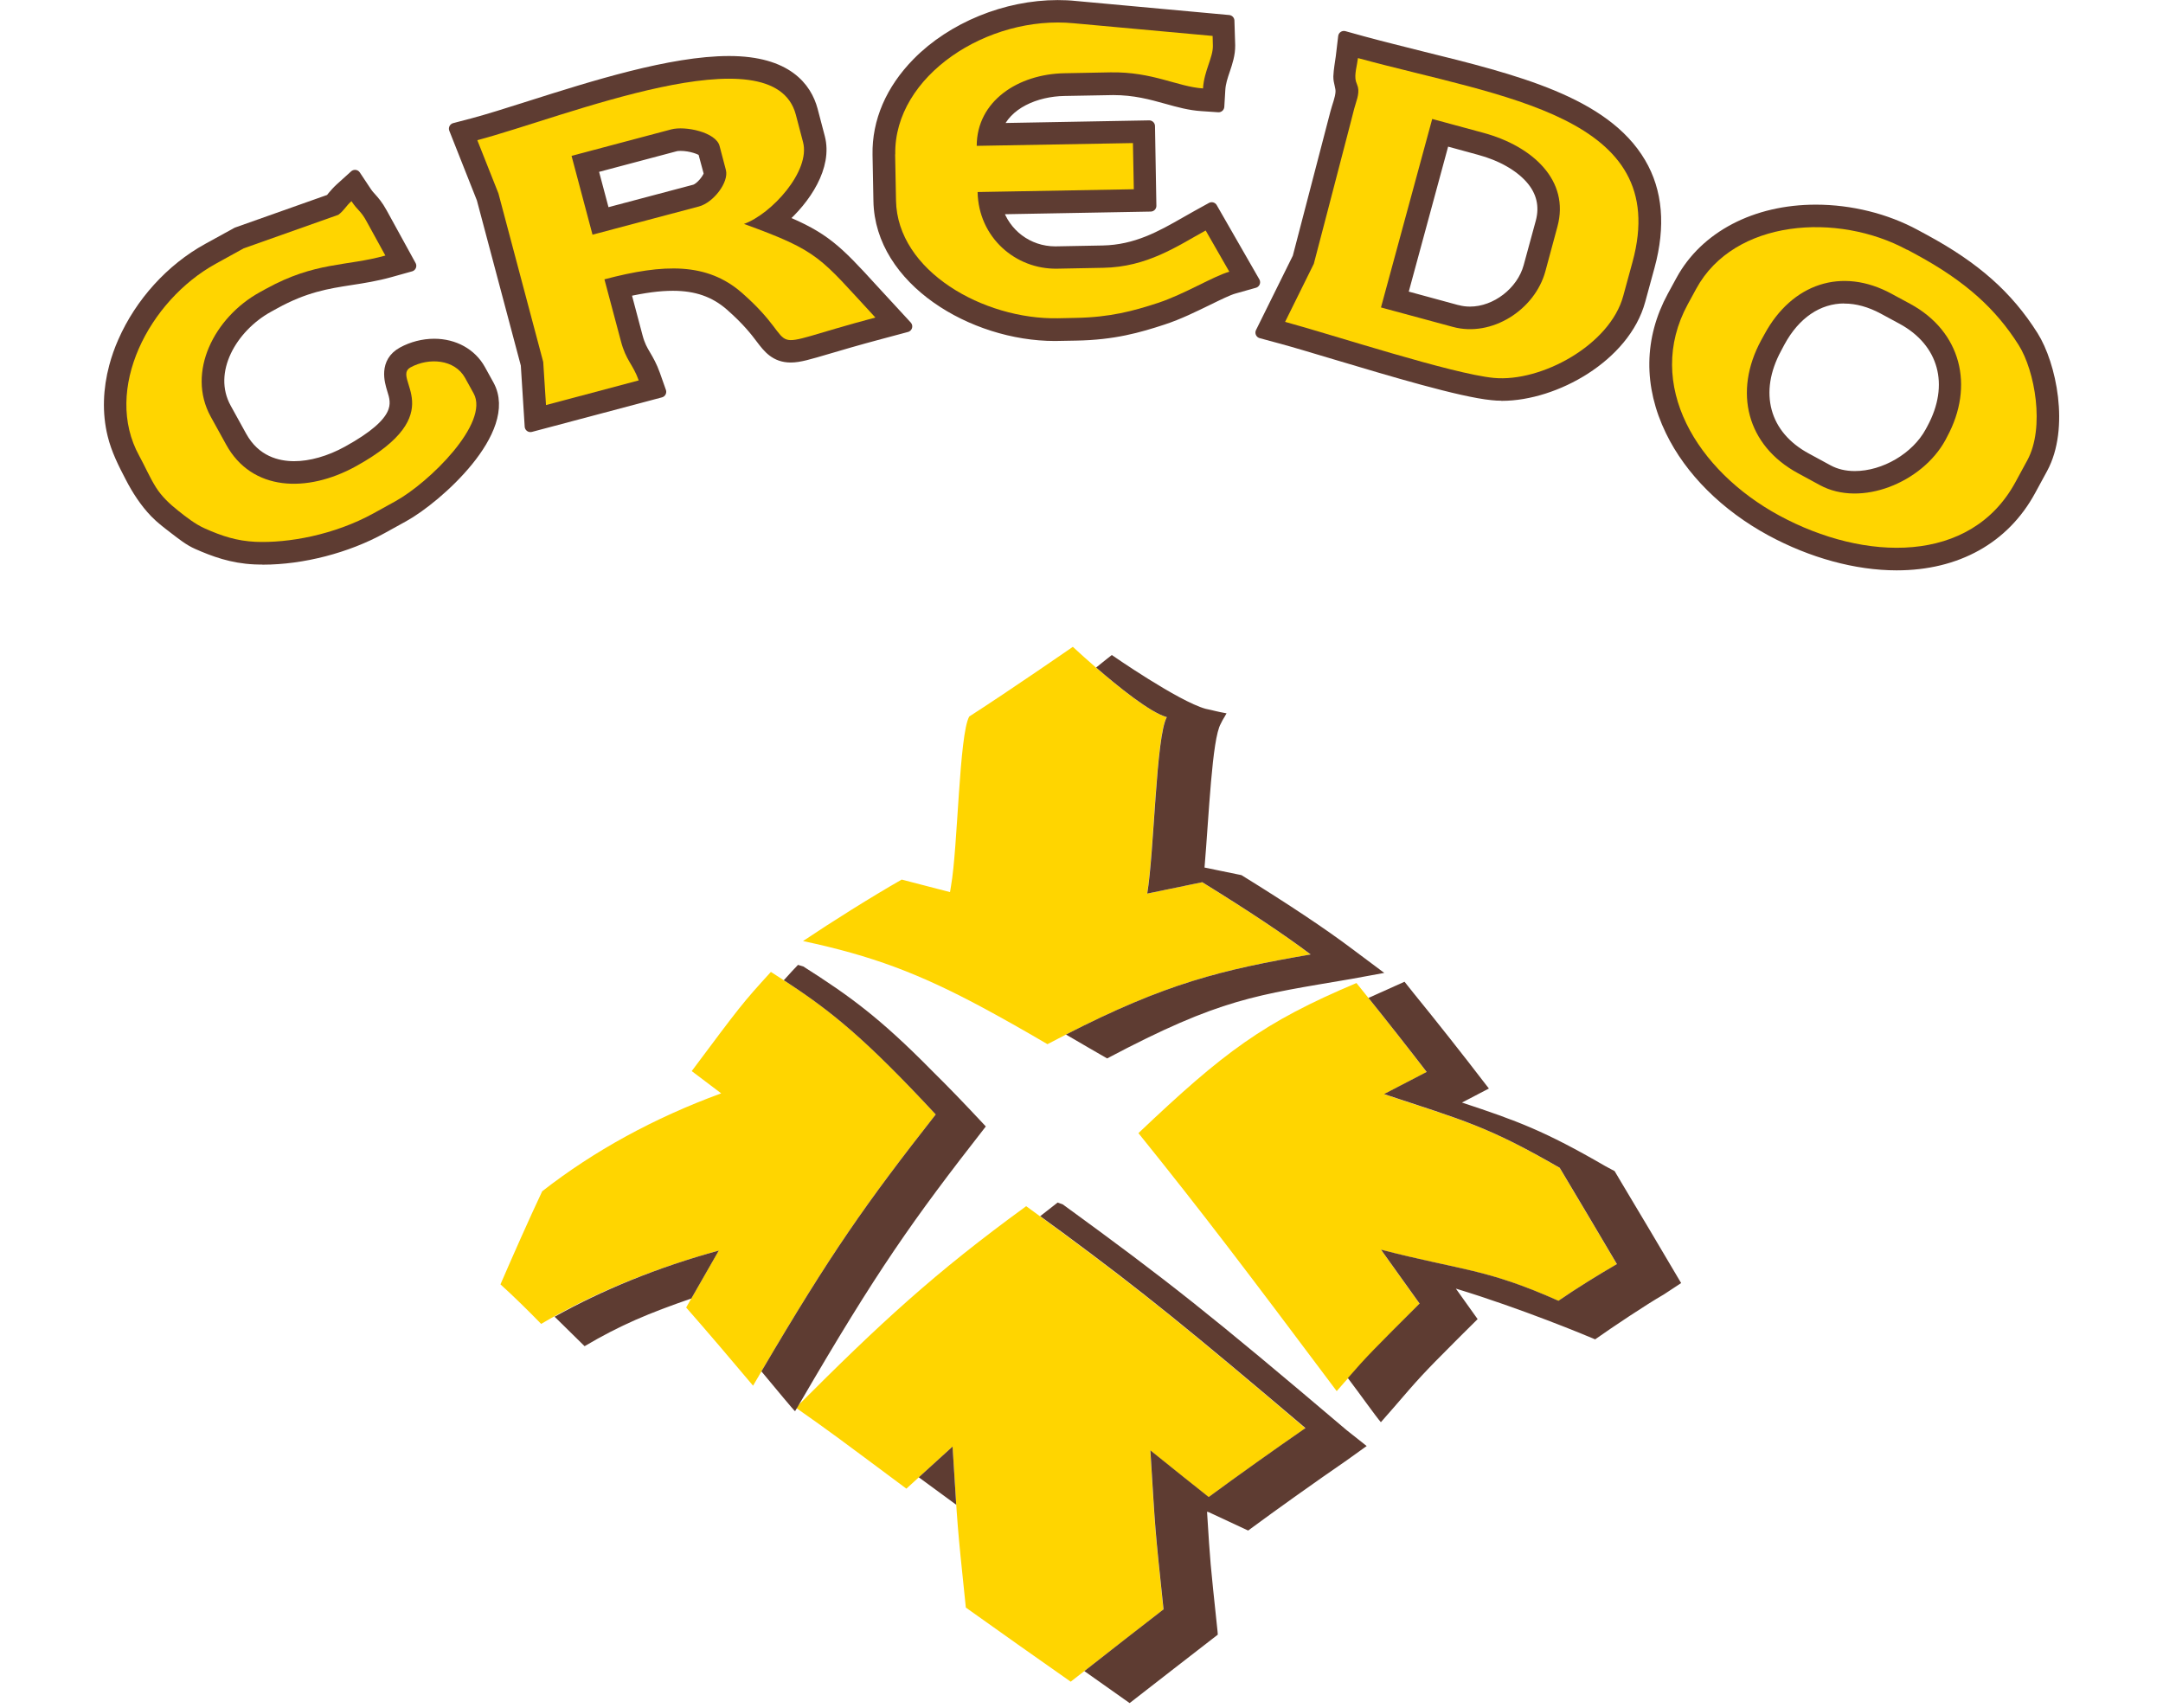 <svg width="171" height="135" viewBox="0 0 171 135" fill="none" xmlns="http://www.w3.org/2000/svg">
<path d="M20.776 44.173C20.556 44.173 20.336 44.173 20.136 44.163C18.326 44.083 16.896 43.543 15.626 42.983C14.956 42.693 14.386 42.223 13.806 41.783C13.276 41.373 12.746 40.983 12.276 40.493C11.496 39.683 10.866 38.713 10.346 37.703C9.796 36.653 9.236 35.543 8.956 34.383C8.516 32.613 8.606 30.753 9.076 28.993C9.256 28.323 9.486 27.663 9.766 27.033C11.116 23.953 13.546 21.273 16.436 19.683L18.746 18.413L26.116 15.803C26.176 15.743 26.236 15.673 26.326 15.553C26.496 15.353 26.676 15.143 26.926 14.913L28.066 13.883L28.916 15.163C29.076 15.403 29.206 15.543 29.326 15.673C29.546 15.923 29.826 16.223 30.166 16.843L32.456 21.013L30.846 21.463C29.736 21.773 28.716 21.933 27.736 22.083C25.866 22.373 24.096 22.653 21.686 23.983L21.196 24.253C18.326 25.833 16.226 29.353 17.836 32.283L19.056 34.493C20.156 36.493 21.946 36.913 23.256 36.913C24.566 36.913 26.066 36.493 27.496 35.703C31.836 33.313 31.406 31.903 31.046 30.773C30.856 30.143 30.396 28.663 31.836 27.873C32.586 27.463 33.466 27.233 34.326 27.233C35.896 27.233 37.246 27.983 37.936 29.233L38.616 30.463C40.556 33.993 34.516 39.363 31.896 40.803L30.176 41.753C27.416 43.273 23.906 44.183 20.786 44.183L20.776 44.173Z" fill="#5E3C32" stroke="#5E3C32" stroke-width="0.91" stroke-linejoin="round"/>
<path d="M11.006 36.032C11.456 36.852 11.826 37.722 12.326 38.522C12.786 39.252 13.416 39.842 14.086 40.372C14.716 40.872 15.426 41.432 16.166 41.762C17.546 42.382 18.726 42.762 20.196 42.832C22.786 42.942 26.416 42.292 29.526 40.582L31.246 39.632C33.936 38.152 38.726 33.432 37.446 31.102L36.766 29.872C35.946 28.392 33.896 28.252 32.456 29.042C30.876 29.912 35.806 32.642 28.116 36.872C24.276 38.982 19.906 38.842 17.876 35.142L16.656 32.932C14.726 29.412 16.946 25.082 20.536 23.102L21.026 22.832C24.946 20.672 27.366 21.072 30.466 20.202L28.976 17.492C28.516 16.642 28.266 16.642 27.786 15.902C27.336 16.302 27.206 16.642 26.746 16.982L19.266 19.632L17.056 20.852C11.786 23.752 8.116 30.792 11.006 36.032Z" fill="#FFD500"/>
<path fill-rule="evenodd" clip-rule="evenodd" d="M41.625 28.823L38.135 15.703L35.945 10.173L37.395 9.793C38.595 9.473 40.115 8.993 41.875 8.433C46.855 6.853 53.055 4.883 57.635 4.883C62.215 4.883 63.725 6.963 64.195 8.703L64.765 10.873C65.365 13.143 63.665 15.723 61.745 17.383C65.155 18.773 66.135 19.773 68.965 22.873L71.665 25.803L69.535 26.373C67.735 26.853 66.415 27.243 65.435 27.533C63.935 27.973 63.185 28.203 62.515 28.203C61.305 28.203 60.745 27.463 60.205 26.753C59.775 26.183 59.125 25.323 57.755 24.123C56.505 23.033 55.055 22.533 53.195 22.533C52.125 22.533 50.895 22.693 49.405 23.033L50.355 26.613C50.545 27.323 50.745 27.663 51.005 28.103C51.235 28.493 51.495 28.943 51.735 29.613L52.215 30.973L41.935 33.703L41.625 28.813V28.823ZM47.785 16.933L54.915 15.043C55.415 14.913 56.085 14.043 56.095 13.703L55.625 11.963C55.415 11.773 54.625 11.473 53.795 11.473C53.565 11.473 53.435 11.503 53.395 11.513L46.805 13.263L47.785 16.943V16.933Z" fill="#5E3C32" stroke="#5E3C32" stroke-width="0.91" stroke-linejoin="round"/>
<path fill-rule="evenodd" clip-rule="evenodd" d="M37.735 11.082C44.465 9.312 61.145 2.402 62.915 9.062L63.485 11.232C64.095 13.532 60.975 16.932 58.815 17.702C64.835 19.882 64.795 20.342 69.205 25.102C59.295 27.732 63.915 27.752 58.645 23.142C55.905 20.752 52.505 20.832 47.785 22.082L49.085 26.962C49.495 28.522 50.035 28.782 50.495 30.072L43.165 32.022L42.945 28.612L39.405 15.292L37.735 11.082ZM46.845 18.552L55.255 16.322C56.395 16.022 57.645 14.402 57.385 13.432L56.885 11.532C56.595 10.452 54.175 9.932 53.055 10.232L45.185 12.322L46.845 18.562V18.552Z" fill="#FFD500"/>
<path fill-rule="evenodd" clip-rule="evenodd" d="M83.395 26.501C76.915 26.501 69.615 22.141 69.505 15.881L69.435 12.231C69.385 9.611 70.465 7.111 72.545 4.991C75.295 2.191 79.535 0.461 83.615 0.461C84.085 0.461 84.555 0.481 85.025 0.531L97.135 1.641L97.195 3.581C97.205 4.291 96.995 4.911 96.795 5.511C96.615 6.041 96.445 6.541 96.415 7.091L96.335 8.421L95.005 8.331C94.065 8.271 93.195 8.031 92.265 7.771C91.005 7.421 89.715 7.061 88.005 7.061L84.145 7.131C81.895 7.171 79.505 8.151 78.765 10.191L90.855 9.971L90.965 16.271L78.795 16.491C79.395 18.501 81.235 19.931 83.435 19.931L87.175 19.861C89.845 19.811 91.825 18.681 93.735 17.591C94.045 17.411 94.345 17.241 94.655 17.071L95.795 16.441L99.165 22.311L97.535 22.771C97.075 22.901 96.305 23.281 95.485 23.681C94.395 24.211 93.165 24.821 91.935 25.221C90.015 25.851 88.045 26.421 85.055 26.471L83.385 26.501H83.395Z" fill="#5E3C32" stroke="#5E3C32" stroke-width="0.91" stroke-linejoin="round"/>
<path fill-rule="evenodd" clip-rule="evenodd" d="M70.766 12.2L70.836 15.85C70.936 21.44 77.776 25.27 83.636 25.16L85.046 25.13C87.766 25.08 89.576 24.59 91.536 23.95C93.656 23.25 95.936 21.83 97.186 21.48L95.316 18.22C93.086 19.45 90.696 21.11 87.226 21.17L83.576 21.24C80.276 21.3 77.356 18.76 77.286 15.18L89.636 14.96L89.566 11.31L77.216 11.53C77.226 7.98 80.496 5.86 84.136 5.79L87.786 5.72C91.116 5.66 93.096 6.86 95.106 6.99C95.196 5.58 95.906 4.55 95.886 3.61L95.866 2.84L84.906 1.84C78.096 1.17 70.666 5.99 70.776 12.2H70.766Z" fill="#FFD500"/>
<path fill-rule="evenodd" clip-rule="evenodd" d="M118.725 31.222C118.465 31.222 118.205 31.212 117.965 31.182C115.475 30.942 109.985 29.292 105.565 27.972C103.855 27.462 102.335 27.002 101.255 26.712L99.705 26.292L102.635 20.372C103.015 18.912 103.395 17.462 103.775 16.002C104.385 13.652 105.005 11.292 105.615 8.942C105.745 8.422 106.005 7.822 106.035 7.292C106.065 6.872 105.855 6.482 105.865 6.052C105.885 5.532 105.985 5.022 106.055 4.502C106.115 3.972 106.185 3.432 106.245 2.902L107.725 3.312C109.235 3.722 110.785 4.102 112.325 4.492C119.785 6.332 126.835 8.082 129.665 12.892C130.995 15.142 131.225 17.882 130.365 21.042L129.625 23.752C128.425 28.162 122.925 31.232 118.735 31.232L118.725 31.222ZM115.215 24.562C115.535 24.652 115.875 24.692 116.215 24.692C118.285 24.692 120.345 23.102 120.895 21.082L121.855 17.562C122.195 16.292 121.925 15.122 121.045 14.112C120.155 13.092 118.705 12.262 116.945 11.792L114.165 11.032L110.815 23.372L115.225 24.572L115.215 24.562Z" fill="#5E3C32" stroke="#5E3C32" stroke-width="0.91" stroke-linejoin="round"/>
<path fill-rule="evenodd" clip-rule="evenodd" d="M107.366 4.594C118.726 7.694 132.216 9.124 129.066 20.694L128.326 23.404C127.276 27.274 121.836 30.234 118.086 29.874C114.786 29.554 105.416 26.484 101.596 25.444L103.866 20.854C104.216 19.494 104.576 18.124 104.936 16.764C105.536 14.444 106.146 12.134 106.746 9.814C106.846 9.414 106.956 9.014 107.056 8.604C107.196 8.064 107.486 7.444 107.356 6.894C107.316 6.734 107.246 6.594 107.196 6.434C107.046 5.914 107.296 5.134 107.356 4.594H107.366ZM109.176 24.304L114.866 25.844C117.926 26.674 121.346 24.504 122.176 21.434L123.126 17.914C124.116 14.274 121.176 11.564 117.286 10.504L113.226 9.404L109.176 24.304Z" fill="#FFD500"/>
<path fill-rule="evenodd" clip-rule="evenodd" d="M149.945 44.633C146.765 44.633 143.245 43.673 140.015 41.923C136.445 39.983 133.635 37.193 132.115 34.053C130.375 30.473 130.425 26.803 132.255 23.433L132.925 22.203C134.815 18.713 138.795 16.633 143.555 16.633C146.295 16.633 149.085 17.323 151.405 18.583L152.145 18.983C156.145 21.153 158.705 23.423 160.695 26.573C162.105 28.803 163.175 33.813 161.435 37.023L160.495 38.753C158.435 42.553 154.685 44.633 149.945 44.633ZM145.815 23.533C143.725 23.533 141.885 24.773 140.665 27.033L140.405 27.523C139.475 29.243 139.205 30.963 139.625 32.523C140.045 34.073 141.135 35.363 142.785 36.253L144.515 37.193C145.125 37.523 145.845 37.693 146.635 37.693C149.005 37.693 151.525 36.203 152.635 34.163L152.765 33.923C154.665 30.433 153.725 27.003 150.385 25.193L148.905 24.393C147.865 23.833 146.825 23.543 145.825 23.543L145.815 23.533Z" fill="#5E3C32" stroke="#5E3C32" stroke-width="0.91" stroke-linejoin="round"/>
<path fill-rule="evenodd" clip-rule="evenodd" d="M150.786 19.741L151.526 20.141C155.426 22.261 157.786 24.431 159.586 27.271C160.876 29.311 161.676 33.801 160.276 36.381L159.336 38.111C155.806 44.621 147.426 44.421 140.656 40.751C134.166 37.231 129.976 30.411 133.426 24.061L134.096 22.831C137.096 17.311 145.286 16.771 150.776 19.751L150.786 19.741ZM139.506 26.401L139.236 26.891C137.016 30.981 138.096 35.221 142.146 37.411L143.876 38.351C147.136 40.121 151.966 38.141 153.796 34.791L153.926 34.541C156.116 30.501 155.036 26.201 151.016 24.021L149.536 23.221C145.596 21.081 141.666 22.431 139.506 26.401Z" fill="#FFD500"/>
<path d="M42.785 104.662C41.845 103.692 40.565 102.432 39.565 101.532C40.525 99.312 41.835 96.352 42.865 94.172C46.925 91.002 51.685 88.382 57.015 86.432C57.775 87.102 58.655 87.902 59.525 88.722C58.655 87.912 57.775 87.102 57.015 86.432L54.685 84.672C58.525 79.532 58.665 79.332 60.945 76.832C65.295 79.602 67.845 81.502 73.975 88.102C68.225 95.432 65.485 99.352 59.535 109.542C57.965 107.672 55.855 105.192 54.245 103.362L56.815 98.862C51.525 100.322 46.805 102.282 42.775 104.662H42.785ZM58.805 95.652C58.155 96.692 57.525 97.702 56.965 98.622C57.525 97.702 58.155 96.682 58.805 95.652Z" fill="#FFD500"/>
<path d="M75.306 114.352C75.736 121.102 75.626 120.072 76.356 127.082C78.836 128.852 82.146 131.192 84.646 132.942C86.846 131.222 89.776 128.942 91.976 127.232C91.246 120.272 91.356 121.362 90.936 114.662L93.526 116.742L95.546 118.362C97.816 116.692 100.876 114.512 103.196 112.912C94.006 105.112 90.316 102.122 84.046 97.492C83.136 96.822 82.176 96.112 81.126 95.352C73.846 100.652 69.636 104.552 62.916 111.282C65.656 113.202 66.216 113.632 71.656 117.682L75.296 114.362L75.306 114.352Z" fill="#FFD500"/>
<path d="M89.996 89.571C95.036 95.821 98.466 100.351 105.676 109.971C107.223 108.178 109.406 105.874 112.226 103.061L109.176 98.801C115.566 100.441 117.466 100.281 123.206 102.841C124.546 101.901 126.406 100.751 127.826 99.941C126.476 97.651 124.666 94.611 123.306 92.331C117.616 89.031 115.756 88.601 109.416 86.501L112.786 84.751C111.156 82.611 108.926 79.801 107.236 77.711C99.866 80.821 96.776 83.151 89.996 89.581V89.571Z" fill="#FFD500"/>
<path d="M82.795 82.553C91.685 77.853 96.165 76.733 103.605 75.453C101.565 73.913 98.709 72.01 95.035 69.743L90.685 70.643C91.245 67.303 91.375 58.193 92.235 56.693C90.125 56.113 84.815 51.133 84.815 51.133C84.815 51.133 79.845 54.573 76.625 56.643C75.825 58.063 75.725 66.993 75.185 70.033C75.165 70.203 75.125 70.363 75.105 70.523L71.285 69.533C68.885 70.903 65.765 72.863 63.485 74.393C68.945 75.553 72.635 76.953 77.575 79.593C79.155 80.443 80.865 81.403 82.805 82.543L82.795 82.553Z" fill="#FFD500"/>
<path d="M84.516 81.803C92.006 77.983 96.306 76.833 103.636 75.583L103.916 75.533L103.686 75.363C101.646 73.817 98.786 71.91 95.106 69.643L90.846 70.493C91.056 69.143 91.196 67.023 91.356 64.773C91.586 61.433 91.846 57.643 92.346 56.763L92.426 56.623L92.266 56.583C91.026 56.243 88.656 54.353 86.846 52.793L87.896 51.953C88.576 52.423 93.246 55.603 95.266 56.163C95.566 56.223 95.756 56.273 95.936 56.313C96.166 56.373 96.376 56.423 96.756 56.493C96.686 56.613 96.646 56.683 96.616 56.733C96.556 56.833 96.526 56.883 96.376 57.183C95.846 58.123 95.586 61.803 95.326 65.353C95.246 66.483 95.166 67.593 95.086 68.583V68.693L98.106 69.313C101.806 71.606 104.696 73.537 106.776 75.103C106.776 75.103 108.736 76.563 109.116 76.853L106.826 77.273L105.276 77.533C98.826 78.623 95.876 79.123 87.516 83.533L84.506 81.803H84.516Z" fill="#5E3C32"/>
<path d="M87.906 52.101C88.806 52.721 93.266 55.731 95.246 56.281C95.536 56.341 95.726 56.391 95.906 56.431C96.106 56.481 96.286 56.521 96.566 56.581C96.546 56.611 96.526 56.641 96.516 56.661C96.456 56.761 96.426 56.811 96.276 57.101C95.726 58.071 95.476 61.601 95.206 65.331C95.126 66.451 95.046 67.561 94.966 68.561L94.946 68.781L95.166 68.821L98.046 69.411C101.746 71.698 104.633 73.625 106.706 75.191L107.616 75.871C108.036 76.191 108.456 76.501 108.816 76.761L106.816 77.121L105.266 77.381C98.816 78.471 95.856 78.971 87.526 83.361L84.776 81.781C92.126 78.061 96.406 76.921 103.656 75.671L104.226 75.571L103.766 75.221C101.719 73.675 98.856 71.765 95.176 69.491L95.096 69.441L94.996 69.461L90.996 70.281C91.196 68.921 91.336 66.881 91.476 64.731C91.706 61.401 91.966 57.631 92.456 56.771L92.616 56.491L92.306 56.401C91.366 56.141 89.506 54.841 87.046 52.731L87.536 52.341L87.906 52.041M87.896 51.781C87.896 51.781 87.676 51.951 87.376 52.191C87.246 52.291 86.976 52.511 86.656 52.771C88.396 54.281 90.936 56.331 92.246 56.691C91.386 58.191 91.256 67.301 90.696 70.641L95.046 69.741C98.719 72.008 101.576 73.911 103.616 75.451C96.596 76.661 92.196 77.721 84.256 81.791H84.286C85.026 82.231 87.526 83.671 87.526 83.671C96.556 78.891 99.296 78.681 106.866 77.381C107.656 77.241 108.496 77.081 109.436 76.911C108.836 76.461 107.746 75.651 106.866 74.991C104.786 73.425 101.879 71.488 98.146 69.181L95.226 68.581C95.576 64.461 95.816 58.431 96.506 57.221C96.756 56.711 96.666 56.941 96.966 56.391C96.136 56.241 96.026 56.181 95.306 56.031C93.166 55.441 87.896 51.781 87.896 51.781Z" fill="#5E3C32"/>
<path d="M72.826 116.775L75.196 114.625L75.456 118.705L72.826 116.775Z" fill="#5E3C32"/>
<path d="M75.086 114.884L75.206 116.724C75.246 117.384 75.286 117.934 75.316 118.434L73.026 116.754L75.086 114.874M75.306 114.354L72.636 116.784C73.856 117.674 75.196 118.654 75.596 118.954C75.526 117.874 75.446 116.504 75.306 114.344V114.354Z" fill="#5E3C32"/>
<path d="M85.915 132.091C87.905 130.531 90.215 128.741 92.045 127.321L92.105 127.281L92.055 126.791C91.655 122.998 91.365 119.651 91.185 116.751L91.075 114.931L95.545 118.501L95.625 118.441C97.695 116.911 100.705 114.771 103.275 112.991L103.405 112.901L103.285 112.791C94.385 105.241 90.585 102.131 84.135 97.371L82.455 96.141L83.655 95.211L83.985 95.331C92.425 101.491 95.775 104.151 106.375 113.151L107.835 114.311L106.375 115.351C103.855 117.091 100.835 119.241 98.655 120.841L95.615 119.421L95.315 119.331V119.501L95.355 120.281C95.495 122.468 95.732 125.121 96.065 128.241L96.145 128.961L96.165 129.151C95.145 129.941 94.075 130.771 92.995 131.611C91.745 132.571 90.495 133.541 89.325 134.461L85.965 132.081L85.915 132.091Z" fill="#5E3C32"/>
<path d="M83.655 95.353L83.885 95.433C92.335 101.583 95.685 104.253 106.275 113.253L107.605 114.303L106.285 115.243C103.795 116.962 100.795 119.093 98.625 120.693L95.615 119.293L95.525 119.263H95.475L95.125 119.143L95.145 119.503L95.195 120.303C95.335 122.483 95.572 125.143 95.905 128.283L95.975 128.963V129.023C95.975 129.023 95.975 129.063 95.985 129.083C94.975 129.873 93.915 130.692 92.855 131.512C91.645 132.452 90.425 133.393 89.265 134.303L86.115 132.073C88.075 130.543 90.325 128.793 92.115 127.403L92.225 127.312V127.173L92.165 126.753C91.765 122.959 91.475 119.613 91.295 116.713L91.195 115.173L93.345 116.893L95.365 118.503L95.515 118.623L95.665 118.513C97.735 116.993 100.735 114.853 103.305 113.073L103.575 112.882L103.325 112.673C93.845 104.623 90.255 101.743 84.165 97.243L83.365 96.653L82.625 96.112L83.635 95.323M83.615 95.062L82.235 96.142C82.865 96.603 83.475 97.052 84.055 97.472C90.325 102.103 94.005 105.093 103.205 112.893C100.885 114.493 97.825 116.672 95.555 118.342L93.535 116.733L90.945 114.653C91.365 121.353 91.255 120.273 91.985 127.223C90.115 128.673 87.745 130.513 85.725 132.103L89.305 134.633C91.535 132.883 94.045 130.963 96.275 129.223C96.275 129.133 96.255 129.023 96.255 128.963C95.645 123.173 95.695 123.773 95.425 119.503C95.475 119.513 95.515 119.533 95.565 119.543L98.675 120.993C100.975 119.292 104.085 117.082 106.455 115.452C106.965 115.082 107.705 114.562 108.045 114.312C107.505 113.882 106.695 113.243 106.455 113.053C95.755 103.973 92.395 101.303 84.025 95.213L83.635 95.073L83.615 95.062Z" fill="#5E3C32"/>
<path d="M44.056 104.109C47.816 102.029 52.026 100.329 56.566 99.059L54.546 102.579C51.396 103.639 49.096 104.559 46.236 106.259L44.056 104.109Z" fill="#5E3C32"/>
<path d="M56.306 99.259L54.486 102.439C51.336 103.529 49.066 104.449 46.256 106.099L44.266 104.139C47.906 102.149 51.946 100.509 56.306 99.259ZM56.826 98.859C51.976 100.189 47.646 101.969 43.846 104.089L46.216 106.419C49.076 104.729 51.306 103.809 54.656 102.649L56.826 98.859Z" fill="#5E3C32"/>
<path d="M62.826 111.348C62.466 110.948 61.276 109.508 60.346 108.398C65.786 99.138 68.556 95.218 74.066 88.178L74.136 88.098L74.066 88.018C68.496 82.028 65.866 79.888 62.156 77.468C62.546 77.038 62.916 76.638 63.126 76.418L63.466 76.518C67.236 78.918 69.606 80.688 73.636 84.778C74.846 85.958 76.196 87.358 77.776 89.058C71.976 96.478 69.186 100.468 63.166 110.788L62.836 111.358L62.826 111.348Z" fill="#5E3C32"/>
<path d="M63.165 76.549L63.395 76.62C67.165 79.019 69.535 80.79 73.545 84.859C74.735 86.019 76.065 87.4 77.605 89.059C71.845 96.43 69.045 100.44 63.055 110.72L62.815 111.14C62.375 110.63 61.325 109.37 60.505 108.39C65.915 99.189 68.675 95.279 74.175 88.26L74.305 88.09L74.155 87.93C68.635 81.99 65.995 79.829 62.345 77.439C62.715 77.04 62.985 76.74 63.165 76.559M63.095 76.269C62.875 76.49 62.435 76.969 61.965 77.49C65.725 79.939 68.335 82.04 73.975 88.1C68.445 95.15 65.695 99.059 60.195 108.41C61.385 109.84 62.775 111.52 62.855 111.56L63.275 110.85C69.315 100.48 72.105 96.51 77.935 89.049C76.315 87.309 74.945 85.889 73.725 84.689C69.535 80.43 67.135 78.71 63.505 76.4L63.095 76.279V76.269Z" fill="#5E3C32"/>
<path d="M109.167 112.238C108.907 111.908 108.467 111.318 107.967 110.628C107.567 110.088 107.137 109.498 106.717 108.948C108.197 107.248 108.787 106.658 112.317 103.138L112.397 103.058L109.487 98.988C111.287 99.448 112.737 99.758 114.017 100.038C117.027 100.688 119.207 101.168 123.177 102.938L123.237 102.968L123.297 102.928C124.707 101.938 126.607 100.778 127.907 100.028L128.017 99.968L127.957 99.858C126.607 97.568 124.797 94.528 123.437 92.248C118.307 89.258 116.287 88.598 111.407 86.998L109.767 86.458L113.007 84.778L112.917 84.658C111.687 83.058 110.057 80.978 108.417 78.928L111.027 77.758L111.667 78.568C113.587 80.938 115.807 83.748 117.307 85.718L117.537 86.008L115.277 87.178L115.557 87.268C119.747 88.648 121.977 89.438 126.897 92.298C127.13 92.424 127.37 92.551 127.617 92.678L128.047 93.438C129.437 95.758 131.277 98.848 132.647 101.178L132.767 101.378L131.497 102.208C130.047 103.048 127.457 104.788 126.117 105.728C125.257 105.358 120.127 103.248 115.157 101.738L114.807 101.628L116.687 104.248L114.997 105.938C112.397 108.538 112.047 108.948 110.097 111.208L109.207 112.228L109.167 112.238Z" fill="#5E3C32"/>
<path d="M110.957 77.919L111.537 78.649C113.467 81.019 115.677 83.829 117.177 85.799L117.307 85.969L116.057 86.619L115.437 86.939L114.907 87.209L115.467 87.399C119.647 88.779 121.877 89.569 126.787 92.419C127.117 92.599 127.137 92.609 127.447 92.769L127.897 93.519C129.187 95.669 131.067 98.829 132.497 101.259L132.547 101.349L131.877 101.789L131.387 102.109C129.957 102.939 127.417 104.639 126.047 105.599C125.017 105.159 120.007 103.109 115.137 101.629L114.437 101.419L114.867 102.019L116.467 104.259L115.427 105.299L114.857 105.869C112.257 108.469 111.907 108.879 109.957 111.149L109.167 112.059C108.897 111.719 108.497 111.169 108.047 110.559C107.677 110.049 107.267 109.499 106.867 108.969C108.297 107.329 108.917 106.709 112.387 103.239L112.537 103.089L112.417 102.919L109.767 99.209C111.417 99.619 112.767 99.919 113.967 100.179C116.977 100.829 119.147 101.299 123.097 103.069L123.227 103.129L123.347 103.049C124.767 102.049 126.647 100.899 127.947 100.159L128.167 100.029L128.037 99.809C126.687 97.519 124.877 94.479 123.517 92.199L123.487 92.139L123.427 92.109C118.327 89.159 116.307 88.499 111.417 86.889C110.987 86.749 110.537 86.599 110.057 86.439L112.897 84.969L113.157 84.829L112.977 84.589C111.777 83.029 110.187 80.999 108.577 78.989C109.547 78.559 110.507 78.119 110.947 77.929M111.037 77.609C110.727 77.749 109.427 78.339 108.187 78.889C109.707 80.779 111.437 82.979 112.787 84.739L109.417 86.489C115.757 88.589 117.607 89.029 123.307 92.319C124.667 94.599 126.487 97.649 127.827 99.929C126.407 100.749 124.547 101.899 123.207 102.829C117.467 100.269 115.567 100.439 109.177 98.789L112.227 103.049C108.617 106.659 108.087 107.179 106.557 108.939C107.587 110.299 108.737 111.929 109.167 112.429L110.157 111.299C112.137 108.999 112.467 108.619 115.047 106.039C115.227 105.859 115.417 105.669 115.617 105.469C115.977 105.109 116.367 104.719 116.817 104.279L115.097 101.869C120.247 103.429 125.557 105.639 126.107 105.879C127.467 104.919 130.097 103.159 131.537 102.329C131.857 102.119 132.367 101.779 132.907 101.429C132.857 101.349 132.777 101.219 132.727 101.129C131.357 98.799 129.517 95.709 128.127 93.389C127.957 93.099 127.737 92.739 127.647 92.579C127.4 92.453 127.163 92.326 126.937 92.199C122.097 89.389 119.927 88.599 115.577 87.159L116.197 86.839C116.687 86.589 117.357 86.229 117.707 86.049L117.387 85.639C115.727 83.469 113.467 80.609 111.737 78.489L111.037 77.609Z" fill="#5E3C32"/>
</svg>
